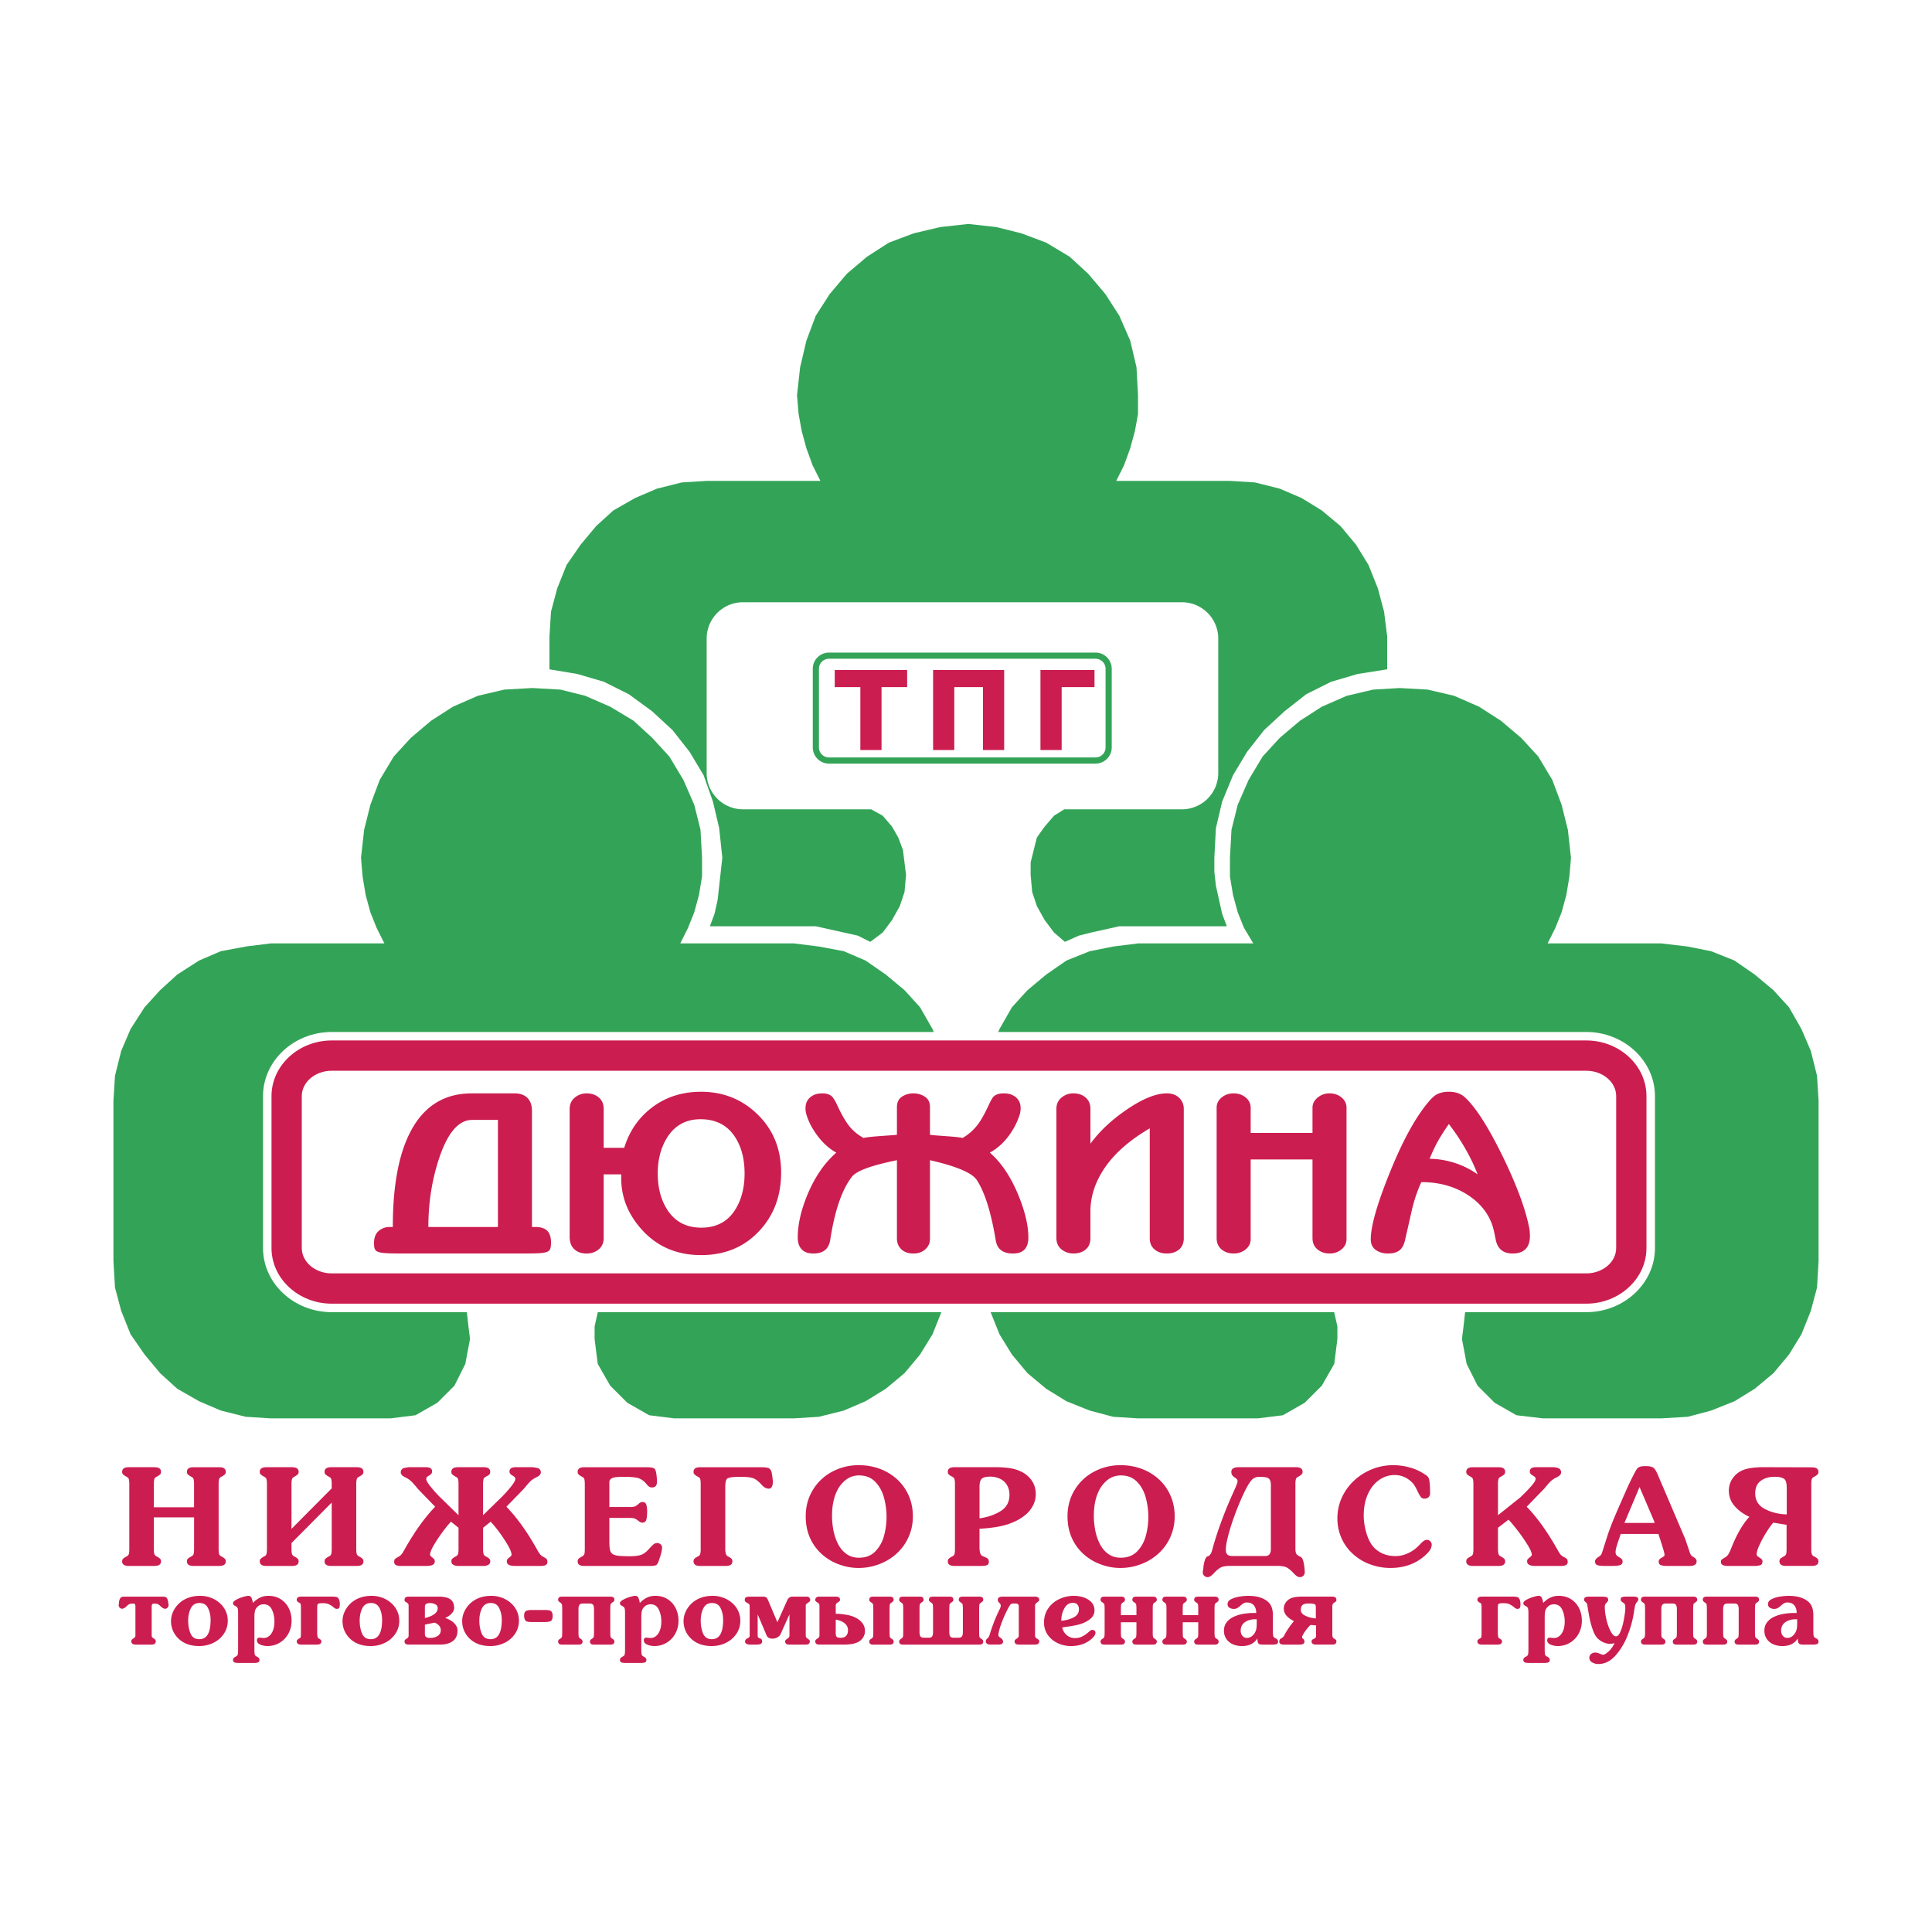 <svg xmlns="http://www.w3.org/2000/svg" width="2500" height="2500" viewBox="0 0 192.756 192.756"><path fill-rule="evenodd" clip-rule="evenodd" fill="#fff" d="M0 0h192.756v192.756H0V0z"/><path d="M82.706 65.416h26.597a1.31 1.31 0 0 1 1.307 1.307v7.847c0 .719-.588 1.308-1.307 1.308H82.706a1.312 1.312 0 0 1-1.308-1.308v-7.847a1.31 1.31 0 0 1 1.308-1.307z" fill="none" stroke="#33a457" stroke-width=".615" stroke-miterlimit="2.613"/><path d="M67.869 94.124l.777-1.554.621-1.554.466-1.708.311-1.864V85.58l-.155-2.797-.622-2.486-1.087-2.487-1.398-2.331-1.709-1.864-1.865-1.709-2.33-1.398-2.486-1.087-2.485-.621-2.797-.156-2.796.156-2.642.621-2.486 1.087-2.175 1.398-2.02 1.709-1.709 1.864-1.398 2.331-.932 2.486-.622 2.486-.311 2.797.155 1.864.311 1.864.466 1.708.622 1.554.776 1.554H27.008l-2.485.311-2.487.466-2.175.933-2.175 1.398-1.709 1.555-1.553 1.709-1.398 2.174-.932 2.176-.622 2.486-.155 2.484v16.004l.155 2.641.622 2.33.932 2.33 1.398 2.021 1.553 1.863 1.709 1.553 2.175 1.244 2.175.932 2.486.621 2.485.156H38.97l2.486-.311 2.175-1.244 1.709-1.709 1.087-2.174.466-2.486-.155-1.244-.155-1.396-.466-1.088-.621-1.242-.933-.934-.223-.148H30.369a3.626 3.626 0 0 1-3.616-3.615v-13.43a3.626 3.626 0 0 1 3.616-3.615H74.18a3.626 3.626 0 0 1 3.615 3.615v13.43a3.626 3.626 0 0 1-3.615 3.615H61.852l-.198.148-.932.934-.777 1.242-.311 1.088-.311 1.396v1.244l.311 2.486 1.243 2.174 1.709 1.709 2.175 1.244 2.486.311H79.21l2.486-.156 2.485-.621 2.176-.932 2.02-1.244 1.864-1.553 1.554-1.863 1.243-2.021.932-2.33.622-2.33.311-2.641v-16.004l-.311-2.484-.622-2.486-.932-2.176-1.243-2.174-1.554-1.709-1.864-1.555-2.02-1.398-2.176-.933-2.485-.466-2.486-.311H67.869v.001zM154.406 94.124l.777-1.554.621-1.554.467-1.708.311-1.864.154-1.864-.311-2.797-.621-2.486-.932-2.486-1.398-2.331-1.709-1.864-2.02-1.709-2.176-1.398-2.486-1.087-2.641-.621-2.797-.156-2.641.156-2.641.621-2.486 1.087-2.176 1.398-2.02 1.709-1.709 1.864-1.398 2.331-1.088 2.486-.621 2.486-.154 2.797v1.864l.311 1.864.465 1.708.623 1.554.932 1.554h-11.498l-2.484.311-2.332.466-2.33.933-2.02 1.398-1.863 1.555-1.555 1.709-1.242 2.174-.934 2.176-.621 2.486-.154 2.484v16.004l.154 2.641.621 2.33.934 2.33 1.242 2.021 1.555 1.863 1.863 1.553 2.02 1.244 2.33.932 2.332.621 2.484.156h11.965l2.484-.311 2.176-1.244 1.709-1.709 1.242-2.174.311-2.486v-1.244l-.311-1.396-.311-1.088-.775-1.242-.934-.934-1.008-.756H117.26a3.626 3.626 0 0 1-3.615-3.615v-13.43a3.626 3.626 0 0 1 3.615-3.615h43.811a3.626 3.626 0 0 1 3.615 3.615v13.43a3.626 3.626 0 0 1-3.615 3.615h-11.746l-1.135.756-.932.934-.621 1.242-.467 1.088-.154 1.396-.156 1.244.467 2.486 1.088 2.174 1.709 1.709 2.174 1.244 2.643.311h11.807l2.641-.156 2.332-.621 2.33-.932 2.02-1.244 1.863-1.553 1.555-1.863 1.242-2.021.934-2.33.621-2.33.154-2.641v-16.004l-.154-2.484-.621-2.486-.934-2.176-1.242-2.174-1.555-1.709-1.863-1.555-2.02-1.398-2.33-.933-2.332-.466-2.641-.311h-11.342z" fill-rule="evenodd" clip-rule="evenodd" fill="#33a457"/><path d="M106.178 80.746l-1.021.638-.932 1.087-.777 1.087-.311 1.243-.311 1.243v1.243l.154 1.709.467 1.398.777 1.398.932 1.243 1.088.933 1.396-.621 1.244-.312 1.398-.311 1.398-.311h10.721l-.467-1.243-.311-1.398-.311-1.398-.156-1.398v-1.398l.156-2.952.621-2.642 1.088-2.641 1.398-2.331 1.709-2.175 2.02-1.864 2.176-1.709 2.484-1.243 2.643-.776 2.951-.466v-3.263l-.311-2.486-.621-2.331-.934-2.331-1.242-2.02-1.553-1.864-1.865-1.554-2.02-1.243-2.176-.932-2.486-.622-2.484-.155h-11.342l.777-1.554.621-1.709.465-1.709.311-1.709v-1.864l-.154-2.797-.621-2.641-1.088-2.485-1.398-2.175-1.709-2.02-1.865-1.709-2.33-1.398-2.486-.932-2.484-.621-2.797-.311-2.797.311-2.641.621-2.486.932-2.175 1.398-2.02 1.709-1.709 2.02-1.398 2.175-.932 2.485-.622 2.641-.311 2.797.156 1.864.311 1.709.466 1.709.621 1.709.777 1.554H70.509l-2.485.155-2.486.622-2.175.932-2.175 1.243-1.709 1.554-1.554 1.864-1.398 2.02-.932 2.332-.622 2.331-.155 2.486v3.263l2.797.466 2.642.776 2.485 1.243 2.331 1.709 2.02 1.864 1.709 2.175 1.398 2.331.932 2.641.622 2.642.311 2.952-.155 1.398-.155 1.398-.155 1.398-.311 1.398-.466 1.243h10.564l1.398.311 1.398.311 1.399.312 1.243.621 1.243-.933.932-1.243.777-1.398.466-1.398.155-1.709-.155-1.243-.155-1.243-.466-1.243L89 82.472l-.932-1.087-1.149-.638h-12.8a3.626 3.626 0 0 1-3.615-3.616v-13.43a3.626 3.626 0 0 1 3.615-3.615h43.811a3.626 3.626 0 0 1 3.615 3.615V77.13a3.627 3.627 0 0 1-3.615 3.616h-11.752z" fill-rule="evenodd" clip-rule="evenodd" fill="#33a457"/><path d="M13.274 159.992c-.199 0-.335.023-.41.072a2.07 2.07 0 0 0-.295.244.724.724 0 0 1-.36.201.358.358 0 0 1-.26-.105.34.34 0 0 1-.108-.254c0-.041.003-.08.01-.115l.019-.074c0-.273.073-.475.219-.607a.943.943 0 0 1 .36-.057h3.75a.97.97 0 0 1 .368.057.577.577 0 0 1 .166.275c.037.119.053.23.053.332.02 0 .029.062.029.189a.344.344 0 0 1-.107.256.363.363 0 0 1-.259.104.717.717 0 0 1-.373-.205c-.123-.117-.219-.195-.29-.242s-.206-.07-.405-.07c-.099 0-.166.025-.199.076a.478.478 0 0 0-.048.242v2.863c0 .07.017.127.048.166a.6.6 0 0 0 .154.127.787.787 0 0 1 .154.125.237.237 0 0 1 .051.162c0 .219-.146.328-.438.328h-1.552c-.3 0-.449-.109-.449-.328 0-.066.017-.117.048-.156.033-.037.083-.078.153-.125s.123-.09.156-.129a.254.254 0 0 0 .052-.17v-2.863c0-.121-.014-.205-.042-.25-.026-.045-.093-.069-.195-.069zM17.949 163.611a2.436 2.436 0 0 1-.657-.838 2.378 2.378 0 0 1-.23-1.031c0-.338.076-.666.227-.982.151-.314.358-.59.62-.826.542-.479 1.23-.717 2.061-.717.354 0 .696.059 1.026.176.328.117.625.287.885.51.262.221.467.484.617.791.151.305.226.639.226 1 0 .496-.135.938-.401 1.326-.267.389-.618.688-1.056.896s-.9.312-1.388.312c-.784.001-1.427-.205-1.93-.617zm3.062-1.978c0-.447-.084-.842-.253-1.186-.169-.344-.453-.514-.851-.514-.407 0-.698.178-.872.531-.174.354-.26.76-.26 1.219 0 .492.079.928.24 1.301.159.373.451.559.874.559.748 0 1.122-.637 1.122-1.91zM25.382 164.568c0 .279.016.461.051.545.023.061.096.119.217.182.159.084.239.184.239.299 0 .139-.046.227-.143.264a1.17 1.17 0 0 1-.395.055h-1.563c-.169 0-.3-.02-.395-.055-.097-.037-.143-.125-.143-.264 0-.115.08-.215.237-.299.123-.062.196-.121.219-.182.035-.084.051-.266.051-.545v-3.652c0-.223-.016-.379-.049-.467-.034-.086-.116-.164-.249-.229-.14-.057-.209-.148-.209-.27 0-.109.099-.221.3-.334.201-.111.426-.207.68-.285.254-.076.438-.115.552-.115a.32.32 0 0 1 .313.209c.062.139.108.309.136.506.446-.477.957-.715 1.534-.715.468 0 .877.109 1.23.328.351.221.621.52.812.898.189.379.284.799.284 1.26 0 .463-.104.887-.313 1.275a2.37 2.37 0 0 1-.869.916 2.367 2.367 0 0 1-1.243.334c-.235 0-.466-.049-.693-.143-.229-.094-.341-.242-.341-.443a.27.27 0 0 1 .06-.176.188.188 0 0 1 .157-.076c.062 0 .141.006.235.016.097.012.169.018.221.018.295 0 .542-.137.745-.408.22-.307.33-.725.33-1.254 0-.42-.083-.809-.25-1.166-.167-.355-.439-.535-.814-.535a.862.862 0 0 0-.693.318.825.825 0 0 0-.197.4c-.028.15-.043.332-.043.545v3.245h-.001zM31.708 163.416c.06.025.134.07.222.131.089.062.134.129.134.207 0 .219-.146.328-.438.328h-1.583c-.292 0-.438-.109-.438-.328 0-.076.043-.145.129-.207.088-.061.159-.105.219-.131l.008-.014c.042-.037.062-.18.062-.428v-2.576c0-.244-.02-.387-.062-.428l-.008-.01a1.297 1.297 0 0 1-.219-.131c-.086-.062-.129-.131-.129-.205 0-.219.146-.328.438-.328h3.125c.219 0 .385.023.499.068h-.01c.165.117.247.35.247.695 0 .154-.018.27-.056.346s-.116.113-.232.113a.434.434 0 0 1-.144-.025.561.561 0 0 1-.121-.074 2.63 2.63 0 0 1-.121-.1 2.167 2.167 0 0 0-.484-.291 1.56 1.56 0 0 0-.551-.078c-.19 0-.321.012-.393.033s-.116.068-.131.137a2.137 2.137 0 0 0-.025.408v2.445c0 .049.008.119.023.215l.039.228zM35.059 163.611a2.433 2.433 0 0 1-.656-.838 2.378 2.378 0 0 1-.23-1.031c0-.338.076-.666.227-.982.151-.314.358-.59.62-.826.542-.479 1.23-.717 2.061-.717.354 0 .696.059 1.026.176.328.117.625.287.885.51.262.221.468.484.617.791.151.305.226.639.226 1 0 .496-.135.938-.401 1.326a2.624 2.624 0 0 1-1.056.896 3.18 3.18 0 0 1-1.388.312c-.785.001-1.428-.205-1.931-.617zm3.063-1.978c0-.447-.084-.842-.254-1.186-.169-.344-.453-.514-.851-.514-.407 0-.698.178-.872.531-.174.354-.26.76-.26 1.219 0 .492.079.928.24 1.301.159.373.451.559.874.559.748 0 1.123-.637 1.123-1.91zM40.361 163.754c0-.062.015-.109.046-.143a.822.822 0 0 1 .154-.115.596.596 0 0 0 .156-.131.3.3 0 0 0 .051-.189v-2.975c0-.09-.018-.156-.055-.203a.567.567 0 0 0-.159-.127.657.657 0 0 1-.149-.102c-.03-.031-.045-.078-.045-.145 0-.219.136-.328.408-.328h2.978c.466 0 .826.066 1.078.199.323.176.486.484.486.924 0 .213-.095.41-.282.594a1.926 1.926 0 0 1-.615.41c.212.07.409.162.593.277.184.113.337.256.458.424a.925.925 0 0 1 .182.553c0 .471-.159.828-.479 1.064-.318.227-.74.34-1.264.34h-3.135c-.27.001-.407-.108-.407-.327zm2.539-.338c.308 0 .563-.066.769-.201a.658.658 0 0 0 .307-.586.674.674 0 0 0-.184-.455.93.93 0 0 0-.455-.281l-.945.199v.965c0 .24.17.359.508.359zm.767-2.967a.416.416 0 0 0-.219-.381 1.109 1.109 0 0 0-.559-.127c-.332 0-.498.115-.498.348v1.145c.852-.211 1.276-.539 1.276-.985zM46.998 163.611a2.433 2.433 0 0 1-.656-.838 2.365 2.365 0 0 1-.231-1.031c0-.338.076-.666.228-.982.151-.314.358-.59.62-.826.542-.479 1.23-.717 2.061-.717.355 0 .696.059 1.026.176.328.117.625.287.885.51.262.221.468.484.617.791.151.305.226.639.226 1 0 .496-.134.938-.401 1.326a2.618 2.618 0 0 1-1.056.896 3.18 3.18 0 0 1-1.388.312c-.785.001-1.429-.205-1.931-.617zm3.063-1.978c0-.447-.085-.842-.254-1.186s-.453-.514-.851-.514c-.408 0-.698.178-.872.531s-.26.76-.26 1.219c0 .492.08.928.24 1.301.159.373.451.559.874.559.748 0 1.123-.637 1.123-1.91zM53.118 161.834c-.345 0-.557-.035-.639-.1-.124-.109-.187-.289-.187-.537 0-.242.06-.396.181-.465.121-.068.31-.104.565-.104h1.263c.206 0 .363.01.473.031.109.018.197.07.264.154.066.086.1.219.1.4 0 .268-.058.438-.176.51s-.322.109-.612.109h-1.232v.002zM60.917 159.297c.254 0 .38.102.38.309 0 .102-.06.188-.179.258a.854.854 0 0 0-.191.17c-.024.086-.038.262-.038.527v2.258c0 .266.014.441.038.527a.808.808 0 0 0 .191.17c.119.07.179.154.179.258 0 .205-.126.309-.378.309h-1.682c-.253 0-.379-.104-.379-.309 0-.102.06-.188.179-.258a.818.818 0 0 0 .19-.17c.025-.086.038-.262.038-.527v-2.258c0-.221-.033-.373-.098-.453-.065-.084-.174-.125-.33-.125h-.694c-.151 0-.261.043-.327.129-.068.084-.101.234-.101.449v2.258c0 .266.013.441.042.527.02.035.082.09.188.17.119.07.179.156.179.258 0 .205-.126.309-.376.309H56.06c-.25 0-.376-.104-.376-.309 0-.104.06-.188.177-.258a.708.708 0 0 0 .189-.17c.028-.086.042-.262.042-.527v-2.258c0-.266-.013-.441-.042-.527a.708.708 0 0 0-.189-.17c-.118-.07-.177-.156-.177-.258 0-.207.126-.309.376-.309h4.857zM63.984 164.568c0 .279.017.461.051.545.023.061.096.119.217.182.159.084.238.184.238.299 0 .139-.046.227-.143.264a1.162 1.162 0 0 1-.395.055H62.39c-.169 0-.3-.02-.394-.055-.096-.037-.143-.125-.143-.264 0-.115.08-.215.237-.299.123-.062.196-.121.219-.182.035-.084.051-.266.051-.545v-3.652c0-.223-.016-.379-.049-.467-.033-.086-.116-.164-.249-.229-.139-.057-.209-.148-.209-.27 0-.109.1-.221.3-.334.201-.111.426-.207.68-.285.254-.076.438-.115.552-.115.147 0 .252.07.313.209s.107.309.136.506c.446-.477.957-.715 1.534-.715.467 0 .877.109 1.23.328.352.221.622.52.812.898.189.379.284.799.284 1.26 0 .463-.104.887-.313 1.275a2.37 2.37 0 0 1-.869.916 2.37 2.37 0 0 1-1.244.334c-.235 0-.466-.049-.693-.143-.229-.094-.342-.242-.342-.443a.27.27 0 0 1 .06-.176.188.188 0 0 1 .157-.076c.062 0 .141.006.236.016.096.012.169.018.22.018.295 0 .542-.137.745-.408.22-.307.33-.725.33-1.254 0-.42-.083-.809-.25-1.166-.167-.355-.439-.535-.814-.535a.862.862 0 0 0-.693.318.825.825 0 0 0-.197.4c-.028.15-.043.332-.043.545v3.245zM69.085 163.611a2.436 2.436 0 0 1-.657-.838 2.378 2.378 0 0 1-.23-1.031c0-.338.076-.666.227-.982.151-.314.358-.59.62-.826.542-.479 1.23-.717 2.061-.717.355 0 .697.059 1.026.176.329.117.625.287.886.51.262.221.467.484.617.791.151.305.226.639.226 1 0 .496-.134.938-.401 1.326s-.619.688-1.056.896-.9.312-1.388.312c-.785.001-1.428-.205-1.931-.617zm3.062-1.978c0-.447-.084-.842-.253-1.186-.169-.344-.453-.514-.851-.514-.408 0-.698.178-.872.531-.174.354-.26.76-.26 1.219 0 .492.08.928.24 1.301.159.373.451.559.874.559.748 0 1.122-.637 1.122-1.91zM79.066 159.297h1.423c.106 0 .189.031.252.094s.096.148.096.252c0 .072-.038.137-.113.188-.075.053-.149.105-.224.156-.075.051-.111.113-.111.184v3.006c0 .072.017.135.052.182a.637.637 0 0 0 .152.139c.068.047.119.088.152.121.035.035.051.08.051.137 0 .219-.136.328-.408.328h-1.643c-.272 0-.408-.109-.408-.328.001-.057.02-.1.053-.133.035-.035.088-.076.16-.127a.748.748 0 0 0 .162-.146.271.271 0 0 0 .053-.172v-2.109l-.887 1.961c-.044.121-.144.225-.298.318a.957.957 0 0 1-.494.139c-.316 0-.519-.109-.606-.328l-.887-2.09v2.117c0 .143.07.234.208.271.161.041.241.146.241.318 0 .205-.188.309-.561.309h-.575c-.379 0-.57-.104-.57-.309 0-.146.083-.252.25-.318a.876.876 0 0 0 .161-.119c.031-.031.048-.082.048-.152v-2.951c0-.084-.02-.145-.062-.188s-.104-.086-.188-.129a.78.78 0 0 1-.182-.125.234.234 0 0 1-.057-.166c0-.143.045-.234.136-.271a.942.942 0 0 1 .361-.057h1.345c.172 0 .292.045.359.135.068.09.135.219.198.393l.855 2.027.967-2.158c.105-.266.284-.399.539-.399zM87.13 160.561c0-.266-.013-.441-.038-.527a.704.704 0 0 0-.189-.172c-.12-.068-.177-.154-.177-.256 0-.207.126-.309.376-.309h1.681c.252 0 .378.102.378.309 0 .102-.06.188-.18.256a.813.813 0 0 0-.19.172c-.025.086-.038.262-.038.527v2.26c0 .264.013.439.038.525.02.035.083.09.19.17.12.07.18.156.18.258 0 .205-.126.309-.378.309h-1.681c-.25 0-.376-.104-.376-.309 0-.102.058-.188.177-.258a.708.708 0 0 0 .189-.17c.025-.086.038-.262.038-.525v-2.26zm-1.847.794c.299.135.541.318.73.551.188.232.283.504.283.812 0 .254-.066.48-.197.676a1.34 1.34 0 0 1-.539.457c-.32.154-.781.23-1.383.23h-2.429c-.271 0-.408-.107-.408-.318 0-.066.017-.117.048-.152a.914.914 0 0 1 .154-.121.65.65 0 0 0 .163-.137.302.302 0 0 0 .053-.188V160.2a.296.296 0 0 0-.056-.186.669.669 0 0 0-.169-.148 1.305 1.305 0 0 1-.152-.119c-.026-.025-.04-.066-.04-.123.008-.219.144-.328.41-.328h1.631c.285 0 .428.102.428.309a.196.196 0 0 1-.05.139 1.04 1.04 0 0 1-.158.119.705.705 0 0 0-.164.139.285.285 0 0 0-.056.188v.816c.315 0 .653.029 1.009.092.359.058.655.144.892.257zm-1.404 2.049c.243 0 .424-.068.545-.203.121-.137.181-.32.181-.553 0-.277-.113-.508-.338-.693s-.521-.307-.885-.361v1.373c0 .164.033.279.101.342.066.064.199.095.396.095zM95.639 163.395c.162 0 .273-.045.335-.135.061-.088.093-.234.093-.439v-2.26c0-.266-.014-.441-.038-.527a.804.804 0 0 0-.191-.172c-.119-.068-.179-.154-.179-.256 0-.207.126-.309.378-.309h1.684c.252 0 .377.102.377.309 0 .102-.059.188-.18.256-.107.076-.17.133-.189.172-.025.086-.039.262-.039.527v2.26c0 .264.014.439.039.525.02.037.082.094.189.17.121.07.18.156.18.258 0 .205-.125.309-.379.309h-7.634c-.25 0-.376-.104-.376-.309 0-.102.06-.188.177-.258a.708.708 0 0 0 .189-.17c.028-.086.042-.262.042-.525v-2.26c0-.266-.014-.441-.042-.527-.02-.039-.083-.096-.189-.172-.118-.068-.177-.154-.177-.256 0-.207.126-.309.376-.309h1.687c.25 0 .376.102.376.309 0 .102-.06.188-.179.256a.833.833 0 0 0-.188.172c-.028.086-.041.262-.041.527v2.26c0 .209.031.355.094.443s.174.131.333.131h.496c.164 0 .277-.043.336-.129.062-.084.091-.234.091-.445v-2.26c0-.266-.013-.441-.039-.527a.697.697 0 0 0-.19-.172c-.119-.068-.179-.154-.179-.256 0-.207.126-.309.379-.309h1.681c.252 0 .378.102.378.309 0 .102-.06.188-.179.256a.804.804 0 0 0-.191.172c-.025.086-.038.262-.038.527v2.26c0 .219.031.367.096.449.063.084.174.125.332.125h.499zM99.547 159.625c0-.219.162-.328.488-.328h3.213c.291 0 .438.109.438.328a.151.151 0 0 1-.047.115 1.101 1.101 0 0 1-.154.125.754.754 0 0 0-.162.152.302.302 0 0 0-.055.184v2.975c0 .082.018.146.053.191.037.047.088.09.158.131a1.1 1.1 0 0 1 .154.111c.035.033.053.08.053.145 0 .219-.146.328-.438.328h-1.604c-.279 0-.418-.109-.418-.328 0-.059.016-.104.047-.137a.79.79 0 0 1 .152-.117c.07-.049.125-.096.162-.143s.057-.107.057-.182v-2.924c0-.18-.117-.27-.348-.27h-.209a.388.388 0 0 0-.328.172 7.76 7.76 0 0 0-.371.688c-.133.273-.26.564-.381.871a9.298 9.298 0 0 0-.287.832c-.07.244-.104.439-.104.582 0 .066.014.113.043.146a.665.665 0 0 0 .145.117c.068.043.127.092.174.146s.082.135.104.236c-.014.129-.062.213-.148.252a.898.898 0 0 1-.348.057h-.748c-.322 0-.484-.109-.484-.328 0-.115.059-.215.178-.299a.74.74 0 0 0 .197-.328 16.51 16.51 0 0 1 1.008-2.578.857.857 0 0 0 .109-.359c0-.053-.014-.1-.037-.137a1.013 1.013 0 0 0-.104-.129.754.754 0 0 1-.109-.131.412.412 0 0 1-.049-.166zM107.258 163.434c.252 0 .484-.053.695-.152.211-.102.428-.25.648-.445.109-.094.182-.154.219-.18.035-.025.1-.039.188-.039.072 0 .139.027.197.078a.239.239 0 0 1 .092.189c0 .162-.09.33-.268.506a2.5 2.5 0 0 1-.539.42c-.467.279-1.018.418-1.652.418-.334 0-.664-.055-.99-.164a2.803 2.803 0 0 1-.865-.469 2.309 2.309 0 0 1-.6-.742 2.117 2.117 0 0 1-.221-.971c0-.535.139-1.006.416-1.41s.645-.715 1.104-.932a3.42 3.42 0 0 1 1.475-.324c.316 0 .633.051.947.152.314.104.574.262.783.479.207.221.311.492.311.82 0 .332-.135.609-.4.834-.27.221-.592.396-.963.518a5.434 5.434 0 0 1-.57.145c-.207.043-.439.08-.699.117-.258.035-.455.066-.592.086.072.316.223.572.457.77.231.196.507.296.827.296zm.387-2.875a.707.707 0 0 0-.152-.471c-.104-.117-.252-.176-.445-.176-.365 0-.652.186-.857.553a2.524 2.524 0 0 0-.305 1.238 3.275 3.275 0 0 0 1.205-.322c.37-.184.554-.457.554-.822zM110.209 160.561c0-.266-.014-.441-.041-.527a.704.704 0 0 0-.189-.172c-.117-.068-.178-.154-.178-.256 0-.207.127-.309.377-.309h1.686c.25 0 .377.102.377.309 0 .1-.061.188-.18.256a.896.896 0 0 0-.188.17c-.027.086-.041.262-.041.527v.586h1.551v-.586c0-.266-.014-.441-.039-.527a.828.828 0 0 0-.189-.17c-.121-.068-.18-.156-.18-.256 0-.207.125-.309.379-.309h1.682c.252 0 .379.102.379.309 0 .102-.061.188-.18.256a.76.76 0 0 0-.191.172c-.025.086-.037.262-.037.527v2.258c0 .266.012.441.037.527a.808.808 0 0 0 .191.17c.119.07.18.154.18.258 0 .205-.127.309-.379.309h-1.682c-.254 0-.379-.104-.379-.309 0-.104.059-.188.18-.258a.806.806 0 0 0 .189-.17c.025-.086.039-.262.039-.527v-.967h-1.551v.967c0 .266.014.441.041.527.02.035.082.09.188.17.119.07.18.154.18.258 0 .205-.127.309-.377.309h-1.686c-.25 0-.377-.104-.377-.309 0-.104.061-.188.178-.258a.744.744 0 0 0 .189-.17c.027-.086.041-.262.041-.527v-2.258zM116.379 160.561c0-.266-.014-.441-.043-.527-.02-.039-.082-.096-.188-.172-.119-.068-.178-.154-.178-.256 0-.207.125-.309.375-.309h1.688c.25 0 .375.102.375.309 0 .1-.059.188-.178.256a.843.843 0 0 0-.188.17c-.029.086-.041.262-.041.527v.586h1.549v-.586c0-.266-.014-.441-.037-.527a.808.808 0 0 0-.191-.17c-.119-.068-.178-.156-.178-.256 0-.207.125-.309.379-.309h1.682c.252 0 .377.102.377.309 0 .102-.059.188-.178.256a.76.76 0 0 0-.191.172c-.025.086-.039.262-.039.527v2.258c0 .266.014.441.039.527a.808.808 0 0 0 .191.17c.119.07.178.154.178.258 0 .205-.125.309-.377.309h-1.682c-.254 0-.379-.104-.379-.309 0-.104.059-.188.178-.258a.808.808 0 0 0 .191-.17c.023-.086.037-.262.037-.527v-.967h-1.549v.967c0 .266.012.441.041.527.02.035.08.09.188.17.119.07.178.154.178.258 0 .205-.125.309-.375.309h-1.688c-.25 0-.375-.104-.375-.309 0-.104.059-.188.178-.258a.715.715 0 0 0 .188-.17c.029-.086.043-.262.043-.527v-2.258zM126.996 162.717c0 .279.016.461.049.545a.392.392 0 0 0 .217.189c.168.084.252.189.252.311 0 .141-.047.229-.143.266a1.173 1.173 0 0 1-.396.055h-.992c-.164 0-.281-.021-.355-.059a.27.27 0 0 1-.135-.174 2.415 2.415 0 0 1-.047-.389c-.312.512-.826.768-1.541.768-.322 0-.619-.059-.891-.176s-.49-.291-.654-.523a1.422 1.422 0 0 1-.246-.84c0-.332.092-.615.279-.85.188-.232.426-.414.721-.545.293-.131.604-.227.932-.281.328-.057.645-.084.951-.084h.338c0-.314-.078-.566-.234-.76-.154-.191-.385-.289-.689-.289a.679.679 0 0 0-.338.078 2.252 2.252 0 0 0-.316.242 1.847 1.847 0 0 1-.324.242.714.714 0 0 1-.344.078.786.786 0 0 1-.432-.119.399.399 0 0 1-.184-.359c0-.213.125-.381.377-.502s.537-.207.857-.254.594-.07.822-.07c.678 0 1.23.123 1.66.369.297.17.506.381.625.629.121.25.182.561.182.932v1.57h-.001zm-1.793-1.16c-.389 0-.723.098-1.002.291-.277.195-.418.479-.418.852 0 .197.057.363.17.506a.56.56 0 0 0 .457.209c.297 0 .553-.16.766-.479.094-.16.154-.312.176-.463.021-.146.033-.346.033-.598v-.318h-.182zM130.754 162.121c-.193.18-.383.402-.566.67-.186.268-.277.449-.277.545 0 .045.006.074.018.088a.44.44 0 0 0 .074.066c.035.029.064.059.088.094s.041.092.057.17c0 .133-.045.223-.133.264a.917.917 0 0 1-.373.064h-1.551c-.305 0-.457-.1-.457-.299 0-.164.072-.277.219-.338a.625.625 0 0 0 .27-.27c.254-.49.578-.969.973-1.434-.676-.344-1.014-.758-1.014-1.244 0-.213.061-.412.186-.598s.289-.328.492-.426c.25-.119.631-.178 1.145-.178h3.031c.266 0 .398.111.398.338a.22.22 0 0 1-.037.131.495.495 0 0 1-.127.096 1.09 1.09 0 0 0-.115.074c-.086.062-.129.188-.129.377v2.764c0 .189.043.314.129.379.008.004.041.023.102.061.062.035.105.07.135.105a.192.192 0 0 1 .043.133c0 .219-.133.328-.398.328h-1.633c-.299 0-.447-.109-.447-.328 0-.061.016-.107.051-.139.033-.033.08-.062.139-.09s.102-.051.129-.07c.061-.045.096-.088.109-.127s.02-.123.02-.252v-.904l-.551-.05zm-.246-2.139c-.252 0-.438.051-.553.15-.117.1-.174.264-.174.488 0 .248.158.447.477.594s.658.234 1.023.26v-1.084a.672.672 0 0 0-.039-.268c-.027-.051-.094-.088-.197-.109a3.155 3.155 0 0 0-.537-.031zM149.5 163.416c.061.025.135.07.223.131.09.062.135.129.135.207 0 .219-.146.328-.438.328h-1.584c-.293 0-.438-.109-.438-.328 0-.076.043-.145.129-.207.088-.061.158-.105.219-.131l.008-.014c.043-.037.062-.18.062-.428v-2.576c0-.244-.02-.387-.062-.428l-.008-.01a1.259 1.259 0 0 1-.219-.131c-.086-.062-.129-.131-.129-.205 0-.219.145-.328.438-.328h3.125c.219 0 .385.023.498.068h-.01c.164.117.248.35.248.695 0 .154-.018.27-.057.346s-.115.113-.232.113a.44.44 0 0 1-.145-.025.587.587 0 0 1-.121-.074c-.035-.029-.078-.062-.121-.1-.189-.143-.352-.24-.482-.291s-.314-.078-.551-.078c-.191 0-.322.012-.393.033a.179.179 0 0 0-.133.137 2.284 2.284 0 0 0-.023.408v2.445c0 .049.008.119.023.215.015.097.028.171.038.228zM154.115 164.568c0 .279.016.461.051.545.023.061.096.119.217.182.16.084.238.184.238.299 0 .139-.045.227-.143.264a1.162 1.162 0 0 1-.395.055h-1.562c-.17 0-.301-.02-.395-.055-.096-.037-.143-.125-.143-.264 0-.115.08-.215.236-.299.123-.062.195-.121.219-.182.035-.084.053-.266.053-.545v-3.652c0-.223-.018-.379-.051-.467-.033-.086-.115-.164-.248-.229-.139-.057-.209-.148-.209-.27 0-.109.1-.221.299-.334.201-.111.428-.207.68-.285.254-.076.439-.115.553-.115.148 0 .252.07.314.209.061.139.107.309.135.506.445-.477.957-.715 1.533-.715.469 0 .877.109 1.23.328.352.221.623.52.812.898s.283.799.283 1.26c0 .463-.104.887-.312 1.275-.209.387-.5.691-.869.916a2.364 2.364 0 0 1-1.242.334c-.236 0-.467-.049-.693-.143-.229-.094-.342-.242-.342-.443 0-.068.02-.127.059-.176a.191.191 0 0 1 .158-.076c.061 0 .141.006.236.016a1.9 1.9 0 0 0 .219.018c.295 0 .543-.137.746-.408.219-.307.33-.725.33-1.254 0-.42-.084-.809-.252-1.166-.166-.355-.439-.535-.814-.535a.856.856 0 0 0-.691.318.808.808 0 0 0-.197.4c-.029.15-.043.332-.043.545v3.245zM159.822 159.297c.219 0 .379.02.479.059.1.041.148.131.148.27 0 .068-.037.145-.115.227s-.135.148-.17.199-.053.145-.053.279c0 .273.029.572.09.902.059.328.135.629.229.898.268.75.531 1.125.795 1.125.182 0 .342-.184.482-.555.143-.369.254-.785.332-1.252.08-.465.119-.799.119-.998 0-.176-.012-.297-.037-.367-.027-.07-.1-.141-.219-.213-.141-.088-.209-.186-.209-.297 0-.113.043-.188.131-.225.088-.035.232-.053.434-.053H163.035c.279 0 .418.086.418.256 0 .098-.053.203-.16.318a.809.809 0 0 0-.127.221c-.043.107-.1.41-.17.904a10.449 10.449 0 0 1-.611 2.168 6.606 6.606 0 0 1-1.211 2.016c-.502.561-1.076.842-1.721.842-.207 0-.406-.055-.598-.162-.189-.109-.287-.262-.287-.455 0-.158.059-.285.176-.381a.619.619 0 0 1 .41-.146c.125 0 .273.037.447.109s.281.109.32.109c.1 0 .225-.057.375-.17.148-.113.268-.219.352-.318a2.99 2.99 0 0 0 .438-.666 1.982 1.982 0 0 1-.479.059c-.207 0-.422-.049-.641-.148s-.408-.23-.572-.389c-.188-.193-.35-.482-.484-.867a8.268 8.268 0 0 1-.318-1.15 27.051 27.051 0 0 1-.211-1.234c-.016-.104-.041-.184-.074-.238s-.076-.105-.131-.152a1.003 1.003 0 0 1-.107-.109c-.018-.025-.025-.072-.025-.137 0-.186.162-.277.484-.277h1.294v-.002zM168.953 159.297c.254 0 .379.102.379.309 0 .102-.059.188-.178.258a.808.808 0 0 0-.191.17c-.025.086-.037.262-.037.527v2.258c0 .266.012.441.037.527a.808.808 0 0 0 .191.17c.119.07.178.154.178.258 0 .205-.125.309-.377.309h-1.682c-.254 0-.379-.104-.379-.309 0-.102.059-.188.178-.258a.808.808 0 0 0 .191-.17c.025-.086.039-.262.039-.527v-2.258c0-.221-.035-.373-.1-.453-.064-.084-.174-.125-.328-.125h-.695c-.15 0-.26.043-.326.129-.068.084-.102.234-.102.449v2.258c0 .266.014.441.041.527.02.035.082.09.188.17.119.07.18.156.18.258 0 .205-.127.309-.377.309h-1.686c-.252 0-.377-.104-.377-.309 0-.104.061-.188.178-.258a.715.715 0 0 0 .188-.17c.029-.086.043-.262.043-.527v-2.258c0-.266-.014-.441-.043-.527a.698.698 0 0 0-.188-.17c-.117-.07-.178-.156-.178-.258 0-.207.125-.309.377-.309h4.856zM175.123 159.297c.254 0 .379.102.379.309 0 .102-.061.188-.18.258a.806.806 0 0 0-.189.17c-.025.086-.039.262-.039.527v2.258c0 .266.014.441.039.527a.828.828 0 0 0 .189.17c.119.07.18.154.18.258 0 .205-.125.309-.379.309h-1.68c-.254 0-.381-.104-.381-.309 0-.102.061-.188.18-.258a.83.83 0 0 0 .191-.17c.023-.086.037-.262.037-.527v-2.258c0-.221-.033-.373-.098-.453-.064-.084-.174-.125-.33-.125h-.695c-.15 0-.26.043-.326.129-.068.084-.102.234-.102.449v2.258c0 .266.014.441.043.527.02.035.08.09.188.17.119.07.178.156.178.258 0 .205-.125.309-.375.309h-1.688c-.25 0-.375-.104-.375-.309 0-.104.059-.188.176-.258.107-.076.17-.133.189-.17.029-.086.041-.262.041-.527v-2.258c0-.266-.012-.441-.041-.527a.691.691 0 0 0-.189-.17c-.117-.07-.176-.156-.176-.258 0-.207.125-.309.375-.309h4.858zM180.916 162.717c0 .279.016.461.049.545a.392.392 0 0 0 .217.189c.168.084.25.189.25.311 0 .141-.045.229-.141.266a1.173 1.173 0 0 1-.396.055h-.992c-.164 0-.281-.021-.355-.059a.27.27 0 0 1-.135-.174 2.303 2.303 0 0 1-.047-.389c-.312.512-.826.768-1.543.768-.32 0-.617-.059-.889-.176a1.51 1.51 0 0 1-.654-.523 1.422 1.422 0 0 1-.246-.84c0-.332.092-.615.279-.85.188-.232.426-.414.719-.545.295-.131.605-.227.934-.281.328-.057.645-.084.951-.084h.338c0-.314-.078-.566-.234-.76-.154-.191-.385-.289-.689-.289a.679.679 0 0 0-.338.078 2.252 2.252 0 0 0-.316.242 1.847 1.847 0 0 1-.324.242.714.714 0 0 1-.344.078.786.786 0 0 1-.432-.119.399.399 0 0 1-.184-.359c0-.213.125-.381.377-.502s.537-.207.857-.254.594-.07.822-.07c.678 0 1.23.123 1.66.369.297.17.506.381.625.629.121.25.182.561.182.932v1.57h-.001zm-1.793-1.16c-.389 0-.723.098-1.002.291-.277.195-.418.479-.418.852 0 .197.057.363.17.506a.56.56 0 0 0 .457.209c.297 0 .553-.16.764-.479a1.29 1.29 0 0 0 .178-.463c.02-.146.031-.346.031-.598v-.318h-.18zM15.35 154.525c0 .234.016.402.047.506a.37.37 0 0 0 .195.234l.148.08c.112.068.193.129.245.186a.354.354 0 0 1 .079.246c0 .305-.22.457-.662.457h-2.557c-.439 0-.659-.152-.659-.457 0-.105.024-.186.074-.24s.132-.117.251-.191l.148-.08a.373.373 0 0 0 .197-.234c.029-.104.045-.271.045-.506v-6.434c0-.234-.016-.402-.047-.508a.354.354 0 0 0-.195-.23l-.148-.082a1.563 1.563 0 0 1-.258-.197c-.045-.051-.067-.127-.067-.232 0-.305.22-.459.659-.459h2.557c.442 0 .662.154.662.459 0 .107-.025.186-.072.24a1.448 1.448 0 0 1-.251.189l-.148.082a.35.35 0 0 0-.195.23c-.032.105-.047.275-.047.508v2.289h4.011v-2.289c0-.232-.016-.402-.045-.506a.368.368 0 0 0-.198-.232l-.148-.082c-.125-.08-.21-.148-.255-.197s-.067-.125-.067-.232c0-.305.22-.459.657-.459h2.562c.438 0 .657.154.657.459 0 .105-.025.186-.072.24a1.448 1.448 0 0 1-.251.189l-.148.082a.35.35 0 0 0-.195.23 1.963 1.963 0 0 0-.047.508v6.434c0 .234.016.402.047.506a.37.37 0 0 0 .195.234l.148.08c.112.068.195.129.245.186a.354.354 0 0 1 .079.246c0 .305-.22.457-.657.457h-2.562c-.438 0-.657-.152-.657-.457 0-.107.024-.191.072-.242.049-.055.132-.115.251-.189l.148-.08a.374.374 0 0 0 .198-.234c.029-.104.045-.271.045-.506v-3.139H15.35v3.137zM29.082 154.525c0 .234.016.402.047.506a.363.363 0 0 0 .195.234l.148.08c.112.068.193.129.245.186.052.055.078.139.078.246 0 .305-.219.457-.661.457h-2.557c-.44 0-.66-.152-.66-.457 0-.105.025-.186.074-.24s.132-.117.251-.191l.148-.08a.373.373 0 0 0 .197-.234c.029-.104.045-.271.045-.506v-6.434c0-.234-.016-.402-.047-.508a.354.354 0 0 0-.195-.23l-.148-.082a1.657 1.657 0 0 1-.258-.197c-.045-.051-.067-.127-.067-.232 0-.305.22-.459.66-.459h2.557c.442 0 .661.154.661.459 0 .107-.024.186-.071.24a1.448 1.448 0 0 1-.251.189l-.148.082a.35.35 0 0 0-.195.23 1.963 1.963 0 0 0-.047.508v4.443l4.011-4.039v-.404c0-.234-.016-.402-.045-.508a.369.369 0 0 0-.197-.23l-.148-.082a1.427 1.427 0 0 1-.255-.197c-.045-.049-.068-.125-.068-.232 0-.305.22-.459.658-.459H35.6c.438 0 .658.154.658.459 0 .105-.025.186-.072.24a1.49 1.49 0 0 1-.251.189l-.148.082a.35.35 0 0 0-.195.23 1.963 1.963 0 0 0-.047.508v6.434c0 .234.016.402.047.506a.373.373 0 0 0 .195.234l.148.08c.112.068.195.129.245.186a.354.354 0 0 1 .079.246c0 .305-.22.457-.658.457H33.04c-.438 0-.658-.152-.658-.457 0-.107.025-.191.072-.242a1.27 1.27 0 0 1 .251-.189l.148-.08a.363.363 0 0 0 .197-.234c.029-.104.045-.271.045-.506v-4.615l-4.011 4.037v.576h-.002zM45.696 156.234a.976.976 0 0 1-.456-.107c-.137-.07-.206-.186-.206-.35 0-.107.025-.191.072-.242a1.27 1.27 0 0 1 .251-.189l.148-.08a.39.39 0 0 0 .2-.238c.029-.1.043-.268.043-.502v-2.1l-.752-.604c-.208.209-.482.541-.816.99a14.53 14.53 0 0 0-.888 1.332c-.256.439-.384.762-.384.973 0 .062.056.141.17.229.112.094.191.16.233.205.045.047.067.125.067.24 0 .295-.278.443-.834.443h-2.571c-.43 0-.646-.129-.646-.391 0-.143.025-.242.079-.295.052-.057.153-.121.298-.203.152-.076.269-.166.354-.268.083-.105.173-.246.265-.418.312-.557.628-1.08.947-1.576.318-.496.659-.979 1.022-1.449.366-.471.738-.906 1.124-1.309l-1.748-1.803a8.768 8.768 0 0 0-.617-.711 2.404 2.404 0 0 0-.622-.42c-.296-.141-.444-.303-.444-.486 0-.217.103-.365.31-.443.032 0 .11-.014.233-.039.124-.027.225-.041.305-.041h1.656c.412 0 .619.141.619.418 0 .102-.025.18-.074.238-.047.059-.121.115-.22.174s-.171.111-.216.152c-.047.045-.069.111-.069.201 0 .162.177.455.529.877.354.422.648.744.884.967l1.804 1.764v-3.082c0-.234-.014-.402-.043-.508a.354.354 0 0 0-.2-.23l-.148-.082a1.483 1.483 0 0 1-.256-.197c-.044-.049-.067-.125-.067-.232 0-.305.22-.459.662-.459h2.557c.439 0 .659.154.659.459 0 .109-.024.195-.076.252a.9.9 0 0 1-.249.178l-.148.082a.362.362 0 0 0-.197.23 2.081 2.081 0 0 0-.045.508v3.082L50 149.41c.249-.238.547-.566.893-.979.345-.416.518-.703.518-.865 0-.088-.022-.152-.067-.195a1.029 1.029 0 0 0-.217-.156.914.914 0 0 1-.22-.174.357.357 0 0 1-.074-.24c0-.277.208-.418.622-.418h1.653c.081 0 .182.014.305.041.124.025.202.039.233.039.208.078.312.227.312.443 0 .184-.148.346-.446.486-.26.129-.458.26-.594.395-.137.135-.35.379-.642.736l-1.75 1.803c.401.42.78.859 1.137 1.324.356.461.695.941 1.016 1.439s.635 1.021.94 1.57c.105.189.2.332.278.428.081.098.195.182.343.258.144.08.24.145.294.201.054.055.081.154.081.297 0 .262-.213.391-.644.391h-2.573c-.556 0-.834-.148-.834-.443 0-.115.022-.195.07-.242.044-.049.125-.117.235-.205.112-.086.168-.164.168-.227 0-.211-.127-.533-.381-.973a14.195 14.195 0 0 0-.888-1.332 9.986 9.986 0 0 0-.814-.99l-.756.604v2.1c0 .234.016.402.045.502a.386.386 0 0 0 .197.238l.148.08c.112.068.195.129.247.184.054.053.079.139.079.248 0 .164-.067.279-.207.35a.967.967 0 0 1-.453.107h-2.558v-.001zM60.796 153.77c0 .375.02.658.06.844a.689.689 0 0 0 .251.422c.128.092.316.152.568.182.251.029.621.045 1.112.049.469 0 .836-.037 1.105-.117.27-.078.539-.262.806-.555.204-.229.363-.393.478-.494a.572.572 0 0 1 .397-.15c.125 0 .236.041.334.125a.402.402 0 0 1 .148.316c0 .268-.099.678-.296 1.227-.083.279-.175.451-.275.518-.101.066-.303.1-.61.1h-6.579c-.441 0-.661-.152-.661-.457 0-.107.024-.188.071-.242.05-.053.133-.115.251-.186l.148-.084a.382.382 0 0 0 .2-.234c.029-.104.042-.271.042-.506v-6.434c0-.234-.014-.402-.042-.508a.35.35 0 0 0-.2-.23l-.148-.084a1.4 1.4 0 0 1-.256-.195c-.044-.049-.067-.127-.067-.234 0-.303.22-.457.661-.457h6.283c.386 0 .632.055.74.162.077.09.132.271.173.547.038.277.056.521.056.73 0 .385-.161.578-.487.578-.132 0-.24-.031-.318-.092s-.177-.166-.298-.312c-.249-.287-.532-.471-.848-.551-.314-.07-.762-.105-1.348-.105-.559 0-.931.035-1.117.105-.222.092-.334.227-.334.402v2.506h2.03c.271 0 .462-.027.567-.082.105-.057.22-.141.341-.252.124-.109.242-.166.356-.166.207 0 .337.09.393.266.054.176.081.398.081.666 0 .383-.029.666-.088.852-.061.184-.188.275-.386.275-.114 0-.237-.051-.367-.154a2.144 2.144 0 0 0-.348-.236c-.104-.051-.285-.078-.55-.078h-2.03v2.323h.001zM72.358 154.525c0 .402.081.648.24.74l.148.08c.119.072.202.133.251.188.049.053.074.137.074.244 0 .305-.22.457-.659.457h-2.558c-.439 0-.659-.152-.659-.457 0-.107.024-.191.072-.242.049-.055.132-.115.251-.189l.148-.08a.393.393 0 0 0 .2-.238 2.05 2.05 0 0 0 .042-.502v-6.434c0-.234-.013-.402-.042-.508a.352.352 0 0 0-.2-.23l-.148-.084c-.126-.08-.211-.146-.256-.195s-.067-.127-.067-.234c0-.303.22-.457.662-.457h5.973c.467 0 .763.037.891.105a.66.66 0 0 1 .269.43c.038.189.079.475.119.852 0 .502-.134.752-.401.752-.247 0-.48-.121-.7-.363-.325-.371-.622-.6-.891-.688-.271-.086-.688-.131-1.253-.131-.725 0-1.164.062-1.317.188-.125.123-.188.402-.188.834v6.162h-.001zM81.91 154.982c-1.017-.975-1.523-2.209-1.523-3.697 0-.977.236-1.854.709-2.629a4.946 4.946 0 0 1 1.927-1.822 5.566 5.566 0 0 1 2.669-.652c.74 0 1.436.121 2.09.365a5.262 5.262 0 0 1 1.723 1.045c.493.453.879.994 1.157 1.625.276.631.415 1.32.415 2.068 0 .734-.141 1.42-.426 2.055a4.909 4.909 0 0 1-1.175 1.643 5.383 5.383 0 0 1-1.745 1.07 5.749 5.749 0 0 1-2.077.383c-.68 0-1.35-.127-2.014-.381a5.137 5.137 0 0 1-1.73-1.073zm6.54-3.648c0-.646-.085-1.285-.256-1.914s-.462-1.156-.871-1.58c-.41-.424-.946-.637-1.608-.637a2.12 2.12 0 0 0-1.27.4 3.113 3.113 0 0 0-.909 1.09c-.35.691-.524 1.539-.524 2.547 0 .465.045.932.132 1.408.089.475.238.926.444 1.348.207.422.487.764.839 1.025s.778.393 1.276.393c.666 0 1.207-.207 1.617-.621a3.48 3.48 0 0 0 .873-1.549 7.102 7.102 0 0 0 .257-1.91zM97.727 154.553c.018.182.043.33.084.443.037.104.09.174.152.211.062.039.182.096.357.166a.74.74 0 0 1 .258.164c.053.062.08.154.08.281 0 .174-.064.289-.191.34-.127.053-.324.076-.592.076h-2.651c-.439 0-.659-.152-.659-.457 0-.107.024-.191.074-.244.049-.055.132-.115.251-.184l.148-.084a.363.363 0 0 0 .197-.234c.029-.104.042-.271.042-.506v-6.43a2.1 2.1 0 0 0-.045-.51.354.354 0 0 0-.195-.23l-.148-.084a1.291 1.291 0 0 1-.254-.189c-.047-.053-.071-.133-.071-.24 0-.305.22-.459.661-.459h4.159c.508 0 .971.035 1.393.1.42.064.809.188 1.162.369a2.63 2.63 0 0 1 1.029.91c.248.379.371.811.371 1.301 0 .406-.09.779-.268 1.125s-.412.646-.709.904a4.552 4.552 0 0 1-1.016.662c-.5.246-1.053.428-1.654.543-.604.115-1.26.189-1.967.227v2.029h.002zm0-3.069c.812-.113 1.516-.352 2.104-.719.59-.367.883-.908.883-1.623 0-.373-.082-.697-.25-.975a1.585 1.585 0 0 0-.686-.627 2.256 2.256 0 0 0-1.002-.215c-.408 0-.691.076-.848.229-.133.137-.201.4-.201.797v3.133zM108.029 154.982c-1.016-.975-1.523-2.209-1.523-3.697 0-.977.236-1.854.709-2.629a4.956 4.956 0 0 1 1.928-1.822 5.565 5.565 0 0 1 2.668-.652c.74 0 1.436.121 2.092.365a5.262 5.262 0 0 1 1.723 1.045c.492.453.879.994 1.156 1.625s.416 1.32.416 2.068c0 .734-.143 1.42-.426 2.055a4.911 4.911 0 0 1-1.176 1.643 5.388 5.388 0 0 1-1.746 1.07 5.74 5.74 0 0 1-2.076.383c-.68 0-1.35-.127-2.014-.381a5.181 5.181 0 0 1-1.731-1.073zm6.541-3.648c0-.646-.086-1.285-.256-1.914s-.461-1.156-.871-1.58-.945-.637-1.607-.637c-.479 0-.902.135-1.27.4a3.11 3.11 0 0 0-.908 1.09c-.35.691-.525 1.539-.525 2.547 0 .465.045.932.133 1.408.09.475.238.926.443 1.348.207.422.488.764.84 1.025s.777.393 1.275.393c.666 0 1.207-.207 1.617-.621.412-.416.703-.932.873-1.549.17-.619.256-1.256.256-1.91zM120.58 155.254a.942.942 0 0 0 .25-.297c.045-.09.096-.248.152-.469.119-.443.26-.9.414-1.371.152-.471.322-.955.508-1.451.186-.498.361-.951.533-1.361.17-.41.365-.863.59-1.363.295-.641.443-1.021.443-1.145 0-.096-.025-.17-.072-.221s-.123-.111-.229-.182-.184-.146-.238-.227a.578.578 0 0 1-.08-.326c0-.305.252-.459.754-.459h5.695c.439 0 .658.154.658.459 0 .105-.023.186-.072.236a1.26 1.26 0 0 1-.252.191l-.148.084a.354.354 0 0 0-.197.23 2.081 2.081 0 0 0-.045.508v6.436c0 .25.037.424.105.521.07.098.201.188.395.271a.465.465 0 0 1 .215.242c.07.164.121.377.16.645.035.27.057.479.057.633a.515.515 0 0 1-.135.373.504.504 0 0 1-.379.139c-.158 0-.346-.119-.564-.354a3.312 3.312 0 0 0-.635-.559c-.205-.137-.533-.205-.979-.205h-4.791c-.449 0-.775.068-.982.205-.207.135-.42.32-.637.559-.217.234-.404.354-.564.354a.503.503 0 0 1-.377-.139.514.514 0 0 1-.133-.373c0-.051.012-.123.033-.219.021-.098.033-.166.033-.211 0-.15.033-.354.1-.604s.145-.412.234-.486a.63.63 0 0 1 .08-.041.33.33 0 0 1 .1-.023zm5.676-.012c.359 0 .539-.238.539-.715v-6.34c0-.324-.064-.545-.193-.66-.127-.117-.381-.174-.762-.174h-.27c-.301 0-.555.129-.76.389-.207.258-.443.666-.707 1.225-.301.635-.59 1.322-.865 2.061-.277.74-.504 1.436-.676 2.09-.176.652-.262 1.16-.262 1.518 0 .193.047.344.143.449.094.105.271.158.529.158h3.284v-.001zM140.621 147.676a2.323 2.323 0 0 0-1.465-.512c-.471 0-.908.111-1.311.338-.4.225-.742.539-1.02.941-.51.742-.766 1.666-.766 2.771 0 .447.061.922.182 1.422.119.502.287.939.506 1.312.172.287.387.529.648.725.258.195.539.342.85.436.309.096.635.143.975.143.416 0 .83-.092 1.24-.277a3.456 3.456 0 0 0 1.088-.77c.08-.08.164-.168.252-.258.09-.092.182-.166.275-.225a.558.558 0 0 1 .295-.088c.131 0 .242.047.334.143a.46.46 0 0 1 .137.332c0 .287-.148.578-.447.877a4.754 4.754 0 0 1-.953.748c-.779.467-1.682.701-2.705.701a5.802 5.802 0 0 1-2.016-.352 5.157 5.157 0 0 1-1.705-1.016 4.646 4.646 0 0 1-1.164-1.582 4.782 4.782 0 0 1-.418-2.002c0-.736.15-1.43.449-2.08s.709-1.215 1.227-1.697a5.765 5.765 0 0 1 1.785-1.123 5.612 5.612 0 0 1 2.098-.402c.555 0 1.111.076 1.664.23a4.963 4.963 0 0 1 1.459.66c.244.139.393.285.443.443.082.252.121.746.121 1.479a.499.499 0 0 1-.154.385.587.587 0 0 1-.41.141c-.154 0-.273-.051-.354-.154a3.935 3.935 0 0 1-.307-.531 5.21 5.21 0 0 0-.363-.678 2 2 0 0 0-.47-.48zM149.453 154.525c0 .234.018.402.049.506a.363.363 0 0 0 .195.234l.146.08c.113.068.195.129.244.186.053.055.08.139.08.246 0 .305-.221.457-.658.457h-2.561c-.438 0-.658-.152-.658-.457 0-.107.025-.191.072-.242.049-.053.133-.115.252-.189l.146-.08a.379.379 0 0 0 .199-.234c.027-.104.043-.271.043-.506v-6.434c0-.234-.016-.402-.047-.508a.354.354 0 0 0-.195-.23l-.146-.082c-.127-.082-.211-.148-.256-.197s-.068-.127-.068-.232c0-.305.221-.459.658-.459h2.561c.438 0 .658.154.658.459 0 .107-.025.186-.072.24a1.465 1.465 0 0 1-.252.189l-.146.082a.347.347 0 0 0-.195.23 1.943 1.943 0 0 0-.049.508v3.082l2.209-1.764c1.031-.982 1.547-1.598 1.547-1.844 0-.088-.023-.152-.066-.195a1.052 1.052 0 0 0-.219-.156 1.029 1.029 0 0 1-.223-.174.367.367 0 0 1-.07-.24c0-.277.205-.418.619-.418h1.654c.197 0 .377.027.539.08a.44.44 0 0 1 .309.443c0 .184-.148.346-.443.486-.26.129-.461.264-.6.4s-.352.379-.639.73l-1.75 1.803c.387.402.76.838 1.125 1.309s.705.953 1.023 1.449.635 1.02.947 1.576c.105.189.197.332.275.428a.971.971 0 0 0 .344.258c.146.082.246.146.299.203.051.053.078.152.078.295 0 .262-.215.391-.646.391h-2.57c-.557 0-.834-.148-.834-.443 0-.115.021-.193.064-.24.045-.045.123-.111.236-.205.111-.088.17-.166.17-.229 0-.201-.146-.537-.438-1.006a16.405 16.405 0 0 0-1.002-1.438c-.379-.49-.676-.84-.887-1.055l-1.053.807v2.1h.002zM160.104 156.234c-.336 0-.582-.029-.738-.084-.154-.057-.23-.182-.23-.373 0-.131.094-.264.283-.404.135-.084.225-.152.273-.199a.67.67 0 0 0 .131-.23l.484-1.508c.113-.365.242-.732.383-1.104.139-.367.299-.762.479-1.184.18-.42.338-.791.482-1.111l.553-1.258c.326-.74.658-1.418.996-2.035.111-.203.234-.334.365-.387.133-.055.34-.082.617-.082.369 0 .623.053.768.158.143.104.287.324.432.664l2.758 6.459.473 1.4c.047.119.094.199.139.244s.133.107.266.186c.168.102.254.23.254.391 0 .305-.232.457-.689.457h-2.271a1.85 1.85 0 0 1-.59-.076c-.154-.049-.234-.168-.234-.354 0-.1.027-.176.076-.229a.951.951 0 0 1 .23-.17c.1-.055.172-.102.215-.137.039-.033.062-.084.062-.152 0-.064-.031-.205-.092-.426-.062-.217-.143-.473-.236-.771-.094-.297-.166-.516-.211-.656l-.068-.219h-3.77c-.037.131-.104.33-.199.604-.094.273-.17.512-.227.713a1.862 1.862 0 0 0-.082.488c0 .131.029.23.084.299.057.07.145.141.264.207.119.07.205.135.264.193s.088.143.088.256c0 .176-.084.293-.252.348s-.43.082-.787.082h-.743zm4.982-4.293l-.07-.213-1.438-3.367-1.508 3.58h3.016zM178.25 152.131l-1.33-.217c-.193.217-.42.535-.682.949a11.33 11.33 0 0 0-.682 1.25c-.195.414-.291.729-.291.939 0 .084.021.146.066.191s.117.098.213.158c.1.061.172.117.223.174a.297.297 0 0 1 .076.215c0 .193-.074.316-.223.367a1.796 1.796 0 0 1-.588.076h-2.637c-.467 0-.701-.129-.701-.391 0-.109.023-.186.068-.229.047-.041.133-.1.258-.176.178-.098.303-.201.379-.309.074-.105.164-.275.266-.514.564-1.453 1.188-2.547 1.871-3.281-.607-.279-1.098-.639-1.477-1.078a2.273 2.273 0 0 1-.57-1.535c0-.42.111-.807.338-1.162.225-.354.529-.625.914-.816.475-.24 1.221-.361 2.234-.361l4.791.014c.441 0 .66.152.66.455 0 .109-.023.189-.07.24a1.26 1.26 0 0 1-.252.191l-.15.082c-.102.051-.166.129-.195.232s-.045.273-.045.506v6.422c0 .234.014.4.043.502a.38.38 0 0 0 .197.238l.15.08c.111.068.195.129.244.186.053.055.078.139.078.246 0 .305-.219.457-.66.457h-2.568c-.443 0-.662-.152-.662-.457 0-.107.025-.191.072-.242.049-.053.131-.115.25-.189l.148-.08a.385.385 0 0 0 .199-.238c.029-.1.043-.268.043-.502v-2.393h.002zm.014-3.635c0-.457-.066-.756-.199-.891-.172-.176-.502-.266-.996-.266-.572 0-1.041.137-1.404.41-.365.273-.547.688-.547 1.242 0 .711.326 1.234.98 1.57s1.375.514 2.166.531v-2.596z" fill-rule="evenodd" clip-rule="evenodd" fill="#cc1d50"/><path d="M33.094 102.961h125.167c3.77 0 6.854 2.877 6.854 6.395v15.164c0 3.518-3.084 6.395-6.854 6.395H33.094c-3.769 0-6.853-2.877-6.853-6.395v-15.164c0-3.518 3.084-6.395 6.853-6.395z" fill-rule="evenodd" clip-rule="evenodd" fill="#fff"/><path d="M33.094 103.807h125.167c3.303 0 6.006 2.496 6.006 5.549v15.164c0 3.051-2.703 5.547-6.006 5.547H33.094c-3.304 0-6.006-2.496-6.006-5.547v-15.164c0-3.053 2.703-5.549 6.006-5.549z" fill-rule="evenodd" clip-rule="evenodd" fill="#cc1d50"/><path d="M33.094 106.828h125.167c1.643 0 2.986 1.137 2.986 2.527v15.166c0 1.389-1.344 2.525-2.986 2.525H33.094c-1.643 0-2.986-1.137-2.986-2.525v-15.166c0-1.39 1.344-2.527 2.986-2.527z" fill-rule="evenodd" clip-rule="evenodd" fill="#fff"/><path d="M74.287 117.074c0-1.369-.283-2.525-.849-3.469-.765-1.293-1.947-1.939-3.545-1.939-1.482 0-2.606.631-3.372 1.893-.599.99-.898 2.162-.898 3.516 0 1.369.291 2.533.874 3.492.766 1.277 1.923 1.918 3.471 1.918s2.697-.633 3.446-1.895c.582-.975.873-2.147.873-3.516zm3.646-.09c0 2.326-.724 4.268-2.172 5.818-1.498 1.613-3.438 2.42-5.818 2.42-2.43 0-4.412-.859-5.943-2.578-1.348-1.508-2.022-3.211-2.022-5.113v-.365H60.23v6.346c0 .486-.166.867-.499 1.141s-.732.41-1.198.41c-.433 0-.791-.098-1.074-.297-.416-.289-.624-.746-.624-1.369v-12.758c0-.473.171-.85.512-1.131s.737-.422 1.187-.422c.482 0 .886.137 1.21.41.325.275.487.654.487 1.143v3.879h2.048c.5-1.627 1.39-2.943 2.672-3.947 1.398-1.096 3.062-1.645 4.994-1.645 2.181 0 4.037.73 5.568 2.191 1.612 1.537 2.42 3.492 2.42 5.867zm-28.255 5.432v-10.682h-2.572c-1.348 0-2.447 1.277-3.296 3.834-.716 2.16-1.073 4.443-1.073 6.848h6.941zm1.898 2.646h-10.8c-3.268 0-3.448-.004-3.458-1.027-.005-.547.154-.955.462-1.221a1.645 1.645 0 0 1 1.111-.398h.3c0-4.018.566-7.145 1.698-9.381.849-1.689 2.006-2.838 3.471-3.447.799-.334 1.714-.502 2.746-.502h4.245c.483 0 .874.121 1.174.365.366.305.549.77.549 1.393v11.572h.349c.65 0 1.091.189 1.324.57.15.244.251.617.225 1.119-.052.954-.202.957-3.396.957zm51.024-1.597c0 .518-.123.914-.373 1.188s-.641.41-1.174.41c-.633 0-1.102-.18-1.398-.547-.17-.211-.268-.496-.324-.846-.459-2.754-1.088-4.732-1.873-5.934-.679-1.037-3.46-1.697-4.675-1.984v7.873c0 .395-.154.734-.462 1.016-.308.281-.703.422-1.186.422-.516 0-.92-.141-1.211-.422-.292-.281-.437-.643-.437-1.084v-7.805c-1.049.227-3.823.781-4.502 1.664-1.002 1.307-1.705 3.395-2.147 6.254-.057.367-.174.648-.325.846-.281.365-.741.547-1.374.547-.499 0-.882-.137-1.148-.41-.267-.273-.399-.67-.399-1.188 0-1.277.316-2.686.949-4.223.732-1.779 1.698-3.195 2.896-4.244-.665-.365-1.269-.898-1.81-1.598-.541-.701-.932-1.424-1.161-2.17-.07-.227-.1-.447-.1-.66 0-.457.154-.818.462-1.086.308-.266.711-.398 1.21-.398.433 0 .759.105.974.32.151.15.317.426.499.82.45.975.875 1.705 1.274 2.191.349.426.807.799 1.374 1.119.532-.152 2.912-.26 3.328-.32v-2.738c0-.488.166-.84.499-1.061s.716-.332 1.149-.332c.416 0 .795.111 1.136.332.341.221.512.559.512 1.014v2.785c.476.088 2.793.18 3.252.32a5.059 5.059 0 0 0 1.574-1.416c.312-.428.662-1.059 1.049-1.895.195-.426.355-.701.475-.82.213-.215.557-.32 1.023-.32.498 0 .902.133 1.211.398.307.268.461.629.461 1.086 0 .213-.027.436-.1.66a7.05 7.05 0 0 1-.85 1.758c-.58.885-1.289 1.553-2.121 2.01 1.148 1.004 2.096 2.42 2.846 4.244.663 1.614.997 3.023.997 4.224zm44.824-6.299a18.105 18.105 0 0 0-1.098-2.328 20.985 20.985 0 0 0-1.773-2.693c-.449.639-.814 1.213-1.098 1.723s-.559 1.092-.824 1.746a8.08 8.08 0 0 1 1.848.229 8.425 8.425 0 0 1 2.945 1.323zm5.119 5.203c.033.137.059.297.076.48.016.182.023.334.023.455 0 .654-.182 1.127-.549 1.416-.283.229-.674.342-1.174.342-.365 0-.674-.068-.924-.205-.383-.213-.633-.578-.748-1.096l-.176-.844c-.299-1.445-1.098-2.625-2.396-3.539-1.365-.957-2.988-1.438-4.869-1.438-.416.898-.75 1.906-.998 3.025-.25 1.117-.459 2.033-.625 2.75-.1.471-.283.814-.549 1.027-.268.213-.65.318-1.148.318-.484 0-.891-.117-1.225-.354-.332-.236-.498-.59-.498-1.061 0-1.293.615-3.471 1.846-6.529 1.299-3.24 2.605-5.637 3.922-7.189.266-.318.508-.547.725-.684.348-.213.781-.32 1.297-.32.482 0 .9.1 1.25.297.215.121.475.35.773.686 1.016 1.125 2.168 3.023 3.459 5.693 1.289 2.674 2.125 4.93 2.508 6.77zm-18.201 1.256c0 .41-.166.754-.498 1.027-.334.273-.732.41-1.199.41s-.865-.137-1.199-.41c-.332-.273-.498-.654-.498-1.141v-7.83h-6.168v7.943c0 .41-.166.754-.5 1.027-.332.273-.732.41-1.197.41-.484 0-.887-.137-1.213-.41-.324-.273-.486-.654-.486-1.141v-12.988c0-.41.166-.752.5-1.027.332-.273.732-.41 1.199-.41.465 0 .865.137 1.197.41.334.275.5.617.5 1.027v2.512h6.168v-2.512c0-.395.17-.734.512-1.016s.736-.422 1.186-.422c.467 0 .865.137 1.199.41.332.275.498.617.498 1.027v13.104h-.001zm-16.233-.113c0 .502-.158.885-.475 1.152-.316.266-.725.398-1.225.398-.498 0-.906-.137-1.223-.41s-.475-.639-.475-1.096v-10.979c-2.246 1.309-3.861 2.807-4.844 4.496-.717 1.232-1.074 2.488-1.074 3.766v2.693c0 .486-.158.863-.475 1.131-.316.266-.723.398-1.223.398-.449 0-.846-.137-1.188-.41-.34-.273-.51-.654-.51-1.141v-12.873c0-.473.17-.85.51-1.131a1.817 1.817 0 0 1 1.188-.422c.482 0 .887.137 1.211.41.324.275.486.654.486 1.143v3.469c.916-1.248 2.123-2.381 3.621-3.4 1.582-1.08 2.914-1.621 3.994-1.621.518 0 .93.148 1.236.445.309.297.463.666.463 1.107v12.875h.003zM83.282 66.845h7.225v1.707h-2.556v6.278h-2.113v-6.278h-2.556v-1.707zM93.095 66.845h7.091v7.985h-2.112v-6.278h-2.865v6.278h-2.114v-7.985zM103.807 66.845h5.392v1.707h-3.277v6.278h-2.115v-7.985z" fill-rule="evenodd" clip-rule="evenodd" fill="#cc1d50"/></svg>